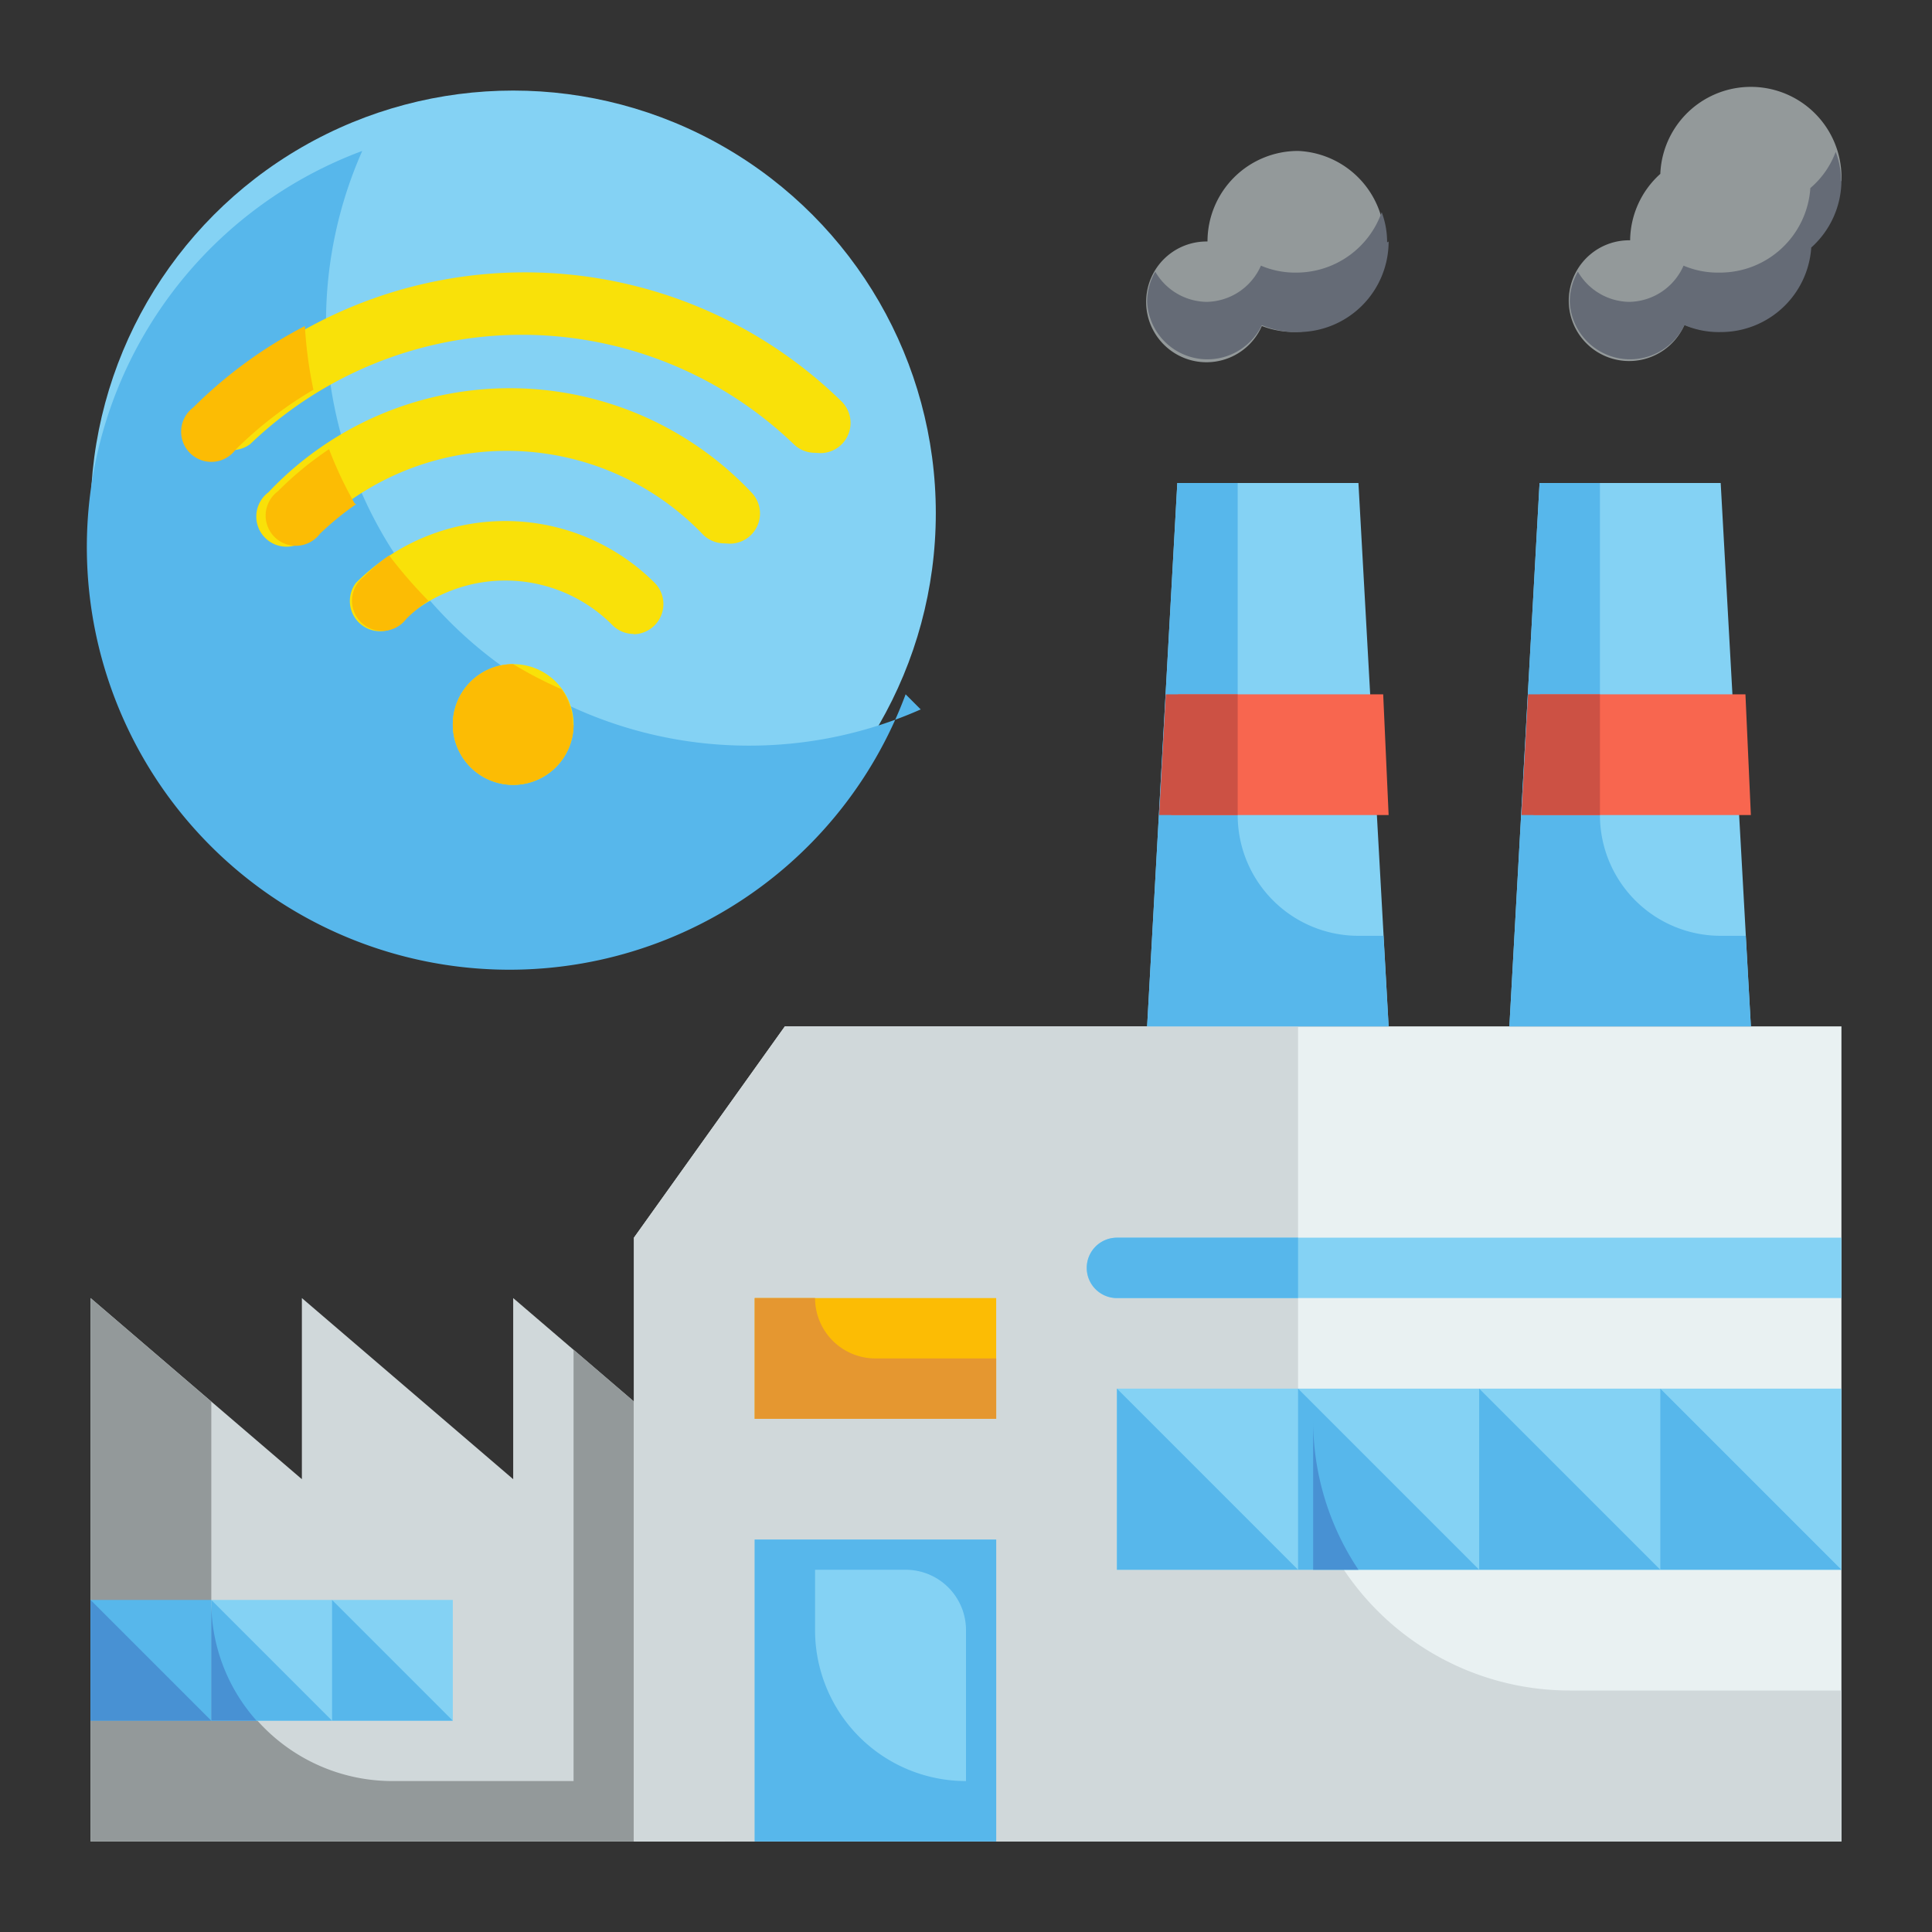<?xml version="1.0" encoding="UTF-8"?>
<svg class="" width="512" height="512" enable-background="new 0 0 512 512" version="1.1" viewBox="0 0 64 64"
     xml:space="preserve" xmlns="http://www.w3.org/2000/svg"><rect x="0" y="0" width="64" height="64" fill="#333333" stroke="none"/><g data-name="Stroke copy 2"><path class="" d="M17 43v6l-7-6v6l-7-6v18h21V49z" fill="#d0d8da"/><path
        d="M24 49v12H3V43l4 3.43V53a6 6 0 0 0 6 6h6V44.71z" fill="#93999a"/><path class=""
                                                                                                          d="M3 53h4v4H3z"
                                                                                                          fill="#57b7eb"
                                                                                                         /><path
        d="m7 53h4v4h-4zm4 0h4v4h-4z" fill="#84d2f4"/><path class=""
                                                                                    d="m15 57h-4v-4zm-4 0h-4v-4z"
                                                                                    fill="#57b7eb"
                                                                                   /><path
        d="m7 57h-4v-4zm0-4v4h1.5a5.9 5.9 0 0 1-1.5-4z" fill="#4891d3"/><path class=""
                                                                                                      d="m26 34-5 7v20h40V34z"
                                                                                                      fill="#e9f1f2"
                                                                                                     /><path
        class="" d="m61 56v5h-40v-20l5-7h17v13a9 9 0 0 0 9 9z" fill="#d0d8da"/><path
        d="m58 34h-8l1-18h6z" fill="#84d2f4"/><path class=""
                                                                            d="M58 34h-8l1-18h2v11a4 4 0 0 0 4 4h.83z"
                                                                            fill="#57b7eb"/><g
        fill="#84d2f4"><path d="m25 51h8v10h-8zm30-5h6v6h-6zm-6 0h6v6h-6zm-6 0h6v6h-6zm-6 0h6v6h-6z" fill="#84d2f4"/></g><path
        d="m25 43h8v4h-8z" fill="#fcbc04"/><path d="m58 27h-7.2l0.22-4h6.8z" fill="#f8664f"
                                                                        /><path
        d="m43 5a3 3 0 0 0-3 3 2 2 0 1 0 1.8 2.8 3 3 0 1 0 1.2-5.8zm18 1a3 3 0 0 0-6-0.24 3 3 0 0 0-1 2.2 2 2 0 1 0 1.8 2.8 3 3 0 0 0 4.1-2.5 3 3 0 0 0 1-2.2z"
        fill="#93999a"/><circle cx="17" cy="17" r="14" fill="#84d2f4"/><path
        class="" d="m30 23a14 14 0 1 1-18-18 14 14 0 0 0-1.2 5.7 14 14 0 0 0 14 14 14 14 0 0 0 5.7-1.2z" fill="#57b7eb"
       /><g fill="#f9e109"><circle cx="17" cy="24" r="2"/>
    <path d="m21 21a0.99 0.99 0 0 1-0.71-0.29 5 5 0 0 0-7.1 0 1 1 0 0 1-1.4-1.4 7 7 0 0 1 9.9 0 1 1 0 0 1-0.71 1.7z"
         />
    <path d="m24 18a1 1 0 0 1-0.71-0.29 9 9 0 0 0-13 0 1 1 0 1 1-1.4-1.4 11 11 0 0 1 16 0 1 1 0 0 1-0.71 1.7z"
         />
    <path d="m27 15a1 1 0 0 1-0.71-0.29 13 13 0 0 0-18 0 1 1 0 0 1-1.4-1.4 15 15 0 0 1 21 0 1 1 0 0 1-0.71 1.7z"
         /></g><path
        d="m19 24a2 2 0 1 1-2-2 13 13 0 0 0 1.6 0.83 2 2 0 0 1 0.38 1.2zm-4.8-4.1a4.6 4.6 0 0 0-0.74 0.6 1 1 0 1 1-1.4-1.4 6 6 0 0 1 0.83-0.7 16 16 0 0 0 1.3 1.5zm-2.4-3.2a9.6 9.6 0 0 0-1.2 0.98 1 1 0 1 1-1.4-1.4 11 11 0 0 1 1.7-1.4 13 13 0 0 0 0.85 1.8zm-1.4-3.8a13 13 0 0 0-2.6 2 1 1 0 1 1-1.4-1.4 15 15 0 0 1 3.7-2.7 14 14 0 0 0 0.28 2.1z"
        fill="#fcbc04"/><path d="m53 23v4h-2.6l0.22-4z" fill="#cc5144"/><path
        d="m46 34h-8l1-18h6z" fill="#84d2f4"/><path class=""
                                                                            d="M46 34h-8l1-18h2v11a4 4 0 0 0 4 4h.83z"
                                                                            fill="#57b7eb"/><path
        d="m46 27h-7.2l0.22-4h6.8z" fill="#f8664f"/><path d="m41 23v4h-2.6l0.22-4z"
                                                                                  fill="#cc5144"
                                                                                 /><path
        class="" d="m61 52h-6v-6zm-6 0h-6v-6zm-6 0h-6v-6zm-6 0h-6v-6z" fill="#57b7eb"/><path
        d="m45 52h-1.5v-5a8.9 8.9 0 0 0 1.5 5z" fill="#4891d3"/><path
        d="m33 45v2h-8v-4h2a2 2 0 0 0 2 2z" fill="#e59730"/><path class=""
                                                                                          d="m25 51v10h8v-10zm7 8a5 5 0 0 1-5-5v-2h3a2 2 0 0 1 2 2z"
                                                                                          fill="#57b7eb"
                                                                                         /><path
        d="m46 8a3 3 0 0 1-3 3 2.9 2.9 0 0 1-1.2-0.23 2 2 0 0 1-3.8-0.77 2 2 0 0 1 0.27-1 2 2 0 0 0 1.7 1 2 2 0 0 0 1.8-1.2 2.9 2.9 0 0 0 1.2 0.23 3 3 0 0 0 2.8-2 2.8 2.8 0 0 1 0.18 1zm15-2a3 3 0 0 1-1 2.2 3 3 0 0 1-3 2.8 2.9 2.9 0 0 1-1.2-0.23 2 2 0 0 1-3.8-0.77 2 2 0 0 1 0.27-1 2 2 0 0 0 1.7 1 2 2 0 0 0 1.8-1.2 2.9 2.9 0 0 0 1.2 0.23 3 3 0 0 0 3-2.8 2.9 2.9 0 0 0 0.84-1.2 2.8 2.8 0 0 1 0.18 1z"
        fill="#656b76"/><path d="M61 43H37a1 1 0 0 1 0-2h24z" fill="#84d2f4"
                                                     /><path class=""
                                                                                     d="m37 41h6v2h-6a1 1 0 0 1-1-1 1 1 0 0 1 1-1z"
                                                                                     fill="#57b7eb"
                                                                                    /></g></svg>
